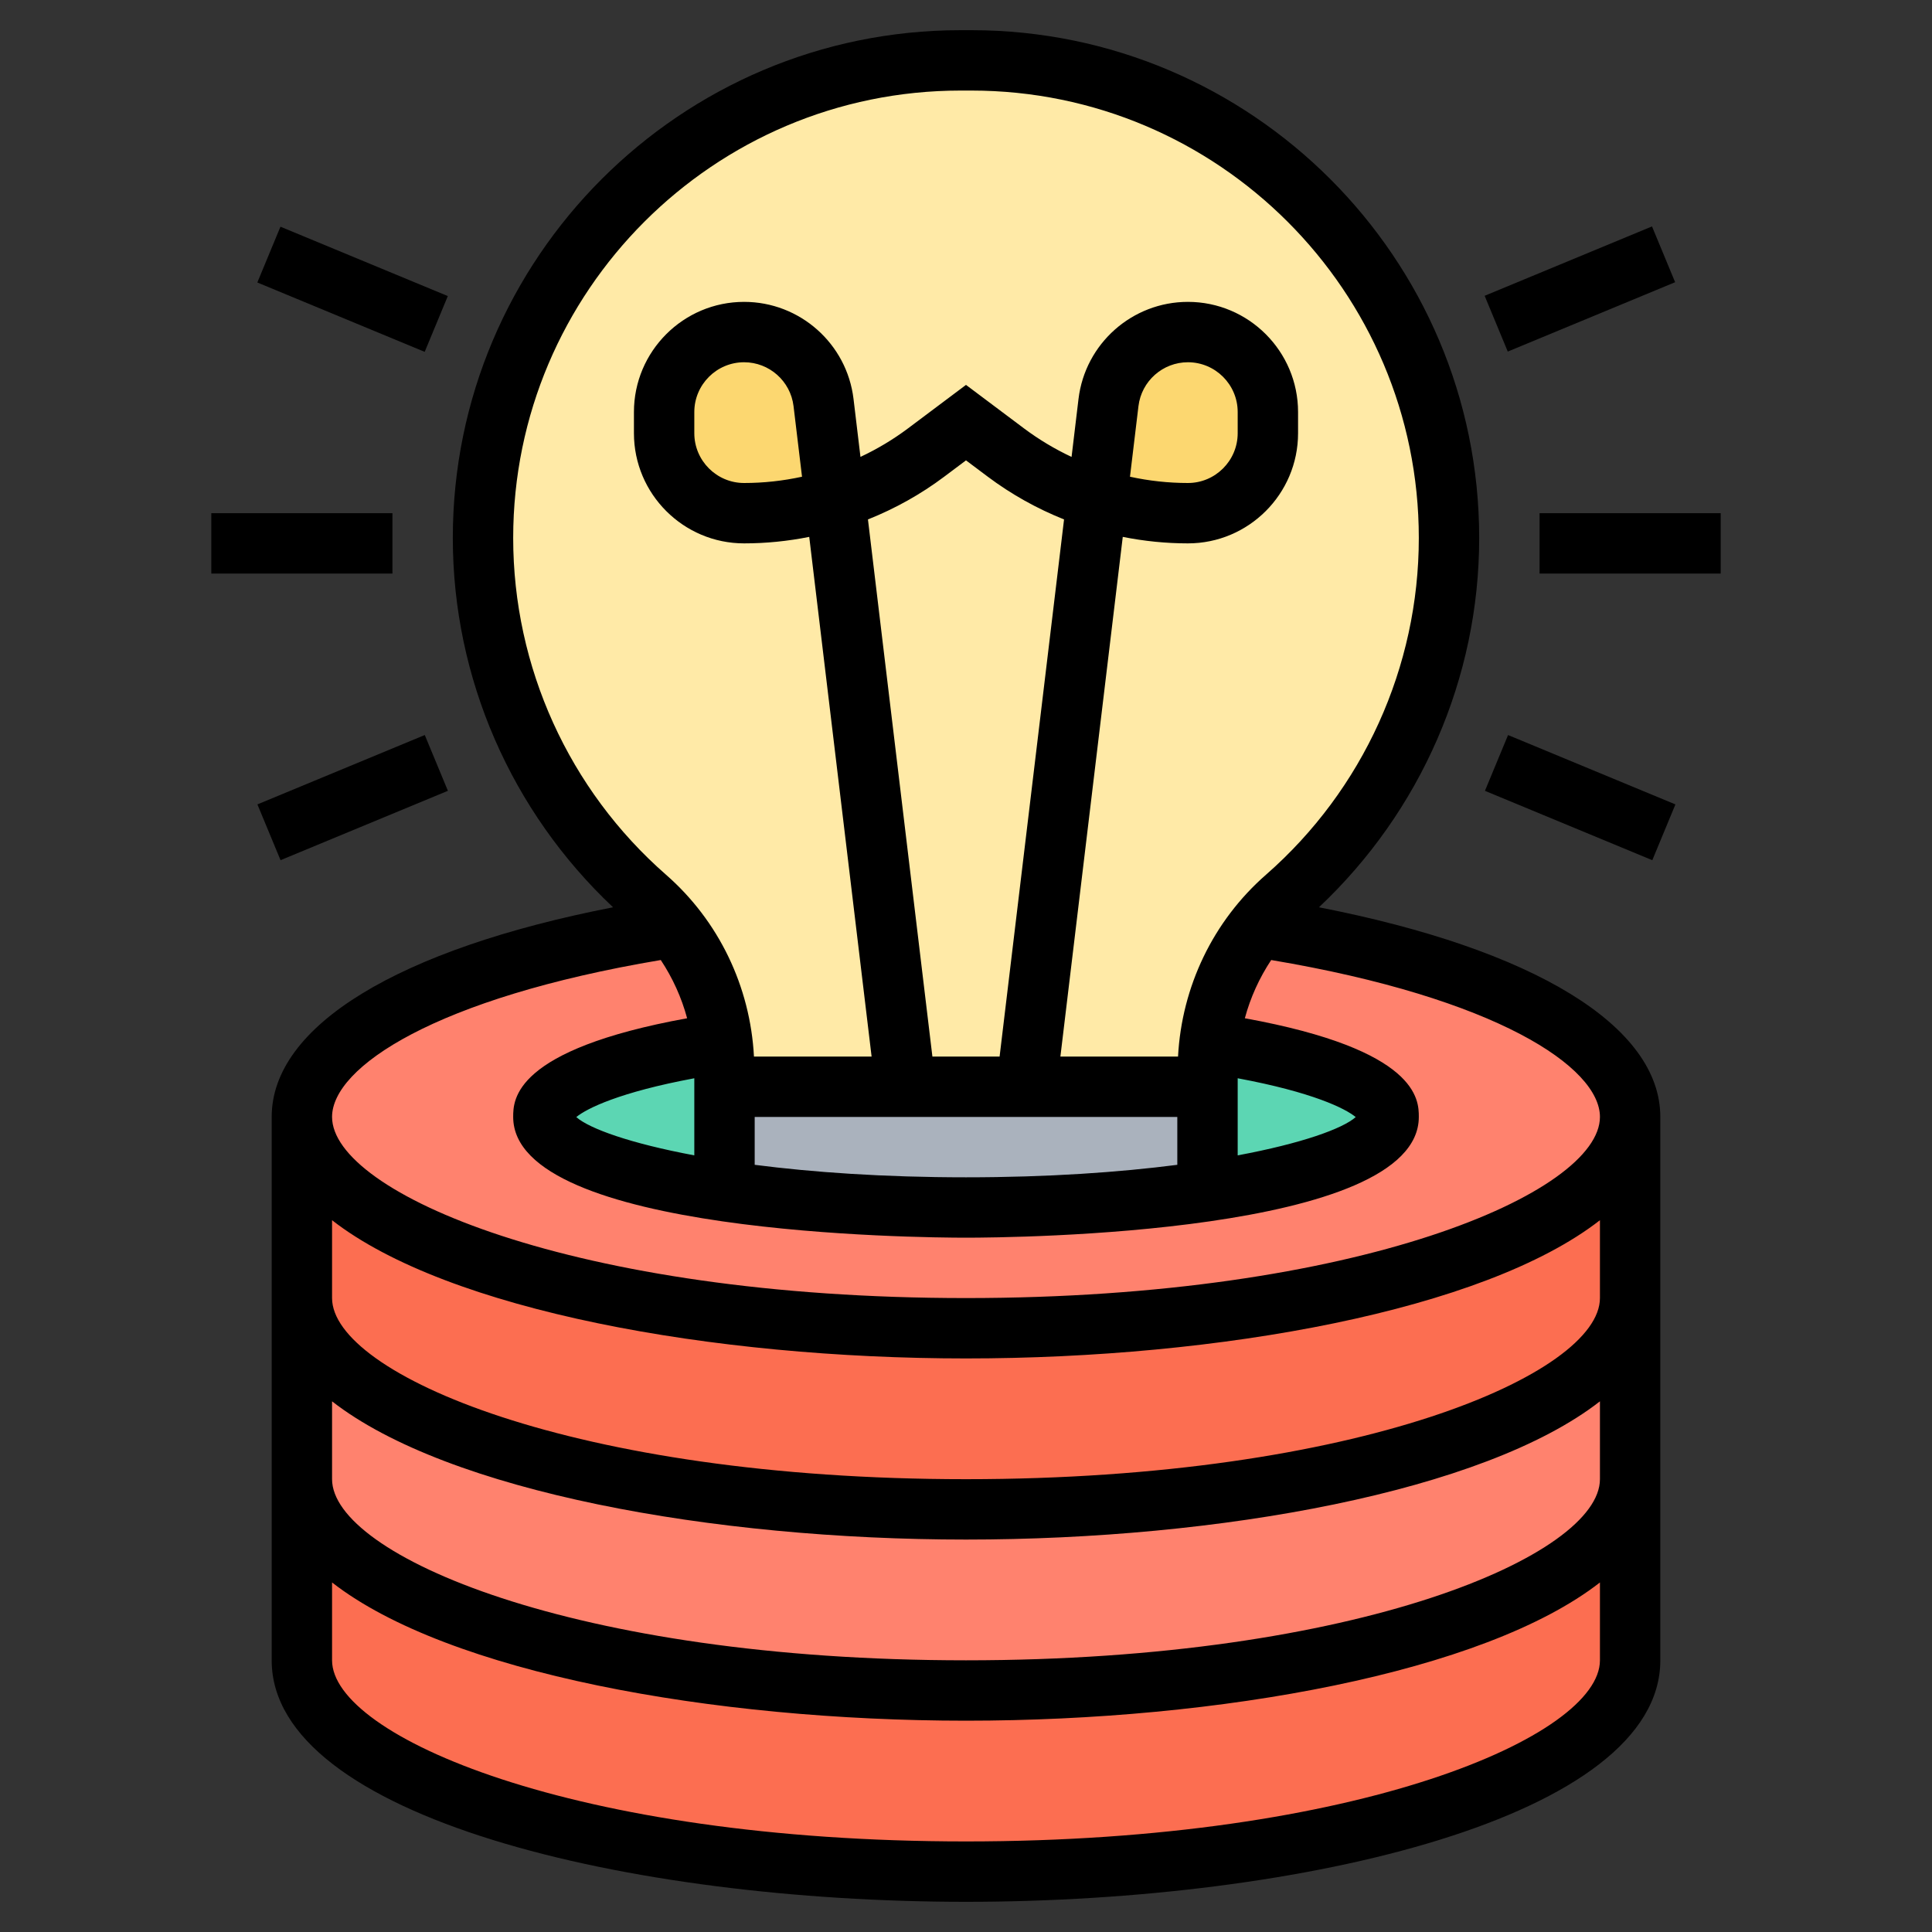 <svg id="Layer_5" enable-background="new 0 0 64 64" height="512" viewBox="0 0 64 64" width="512" xmlns="http://www.w3.org/2000/svg"><rect x="0" y="0" width="64" height="64" fill="#333333" stroke="none"/><g><g><g><path d="m54 49v6c0 3.87-9.85 7-22 7s-22-3.13-22-7v-6c0 3.87 9.85 7 22 7s22-3.13 22-7z" fill="#fc6e51"/></g><g><path d="m54 43v6c0 3.87-9.85 7-22 7s-22-3.13-22-7v-6c0 3.87 9.85 7 22 7s22-3.13 22-7z" fill="#ff826e"/></g><g><path d="m54 37v6c0 3.87-9.85 7-22 7s-22-3.13-22-7v-6c0 3.87 9.85 7 22 7s22-3.13 22-7z" fill="#fc6e51"/></g><g><path d="m41.67 30.71c7.3 1.14 12.33 3.53 12.33 6.29 0 3.87-9.85 7-22 7s-22-3.13-22-7c0-2.76 5.03-5.15 12.33-6.29.89 1.1 1.45 2.43 1.62 3.84-3.6.54-5.95 1.44-5.95 2.45 0 1.02 2.37 1.92 6 2.46 2.27.34 5.03.54 8 .54s5.73-.2 8-.54c3.63-.54 6-1.44 6-2.46 0-1.01-2.35-1.91-5.95-2.45.1-.78.31-1.54.63-2.24.26-.57.59-1.11.99-1.6z" fill="#ff826e"/></g><g><path d="m24 36v3.46c-3.63-.54-6-1.44-6-2.46 0-1.01 2.35-1.91 5.95-2.45.03.3.05.6.05.9z" fill="#5cd6b3"/></g><g><path d="m40.05 34.55c3.6.54 5.95 1.44 5.95 2.45 0 1.02-2.37 1.92-6 2.46v-3.46-.55c0-.3.02-.6.05-.9z" fill="#5cd6b3"/></g><g><path d="m40 36v3.46c-2.27.34-5.03.54-8 .54s-5.73-.2-8-.54v-3.46h6 4z" fill="#aab2bd"/></g><g><path d="m32.18 2h-.36c-4.37 0-8.32 1.77-11.19 4.63-2.86 2.87-4.63 6.82-4.63 11.19 0 2.28.49 4.5 1.41 6.54.93 2.03 2.27 3.86 3.99 5.37.34.3.66.63.93.98.89 1.1 1.45 2.43 1.62 3.84.03.3.05.6.05.9v.55h6 4 6v-.55c0-.3.02-.6.05-.9.1-.78.31-1.54.63-2.24.26-.57.59-1.11.99-1.6.27-.35.59-.68.93-.98 1.72-1.51 3.06-3.34 3.99-5.37.92-2.04 1.41-4.26 1.41-6.54 0-8.74-7.08-15.82-15.82-15.82z" fill="#ffeaa7"/></g><g><path d="m27.28 13.33.38 3.2c-.97.31-1.98.47-3.01.47-1.46 0-2.65-1.19-2.65-2.65v-.7c0-.73.3-1.39.78-1.87s1.14-.78 1.87-.78c1.34 0 2.47 1 2.63 2.33z" fill="#fcd770"/></g><g><path d="m42 13.65v.7c0 .73-.3 1.39-.78 1.87s-1.14.78-1.87.78c-1.03 0-2.04-.16-3.01-.47l.38-3.2c.08-.67.4-1.25.87-1.66.47-.42 1.09-.67 1.76-.67 1.46 0 2.65 1.19 2.65 2.65z" fill="#fcd770"/></g></g><g><path d="m43.692 30.055c3.37-3.173 5.308-7.588 5.308-12.234 0-9.275-7.546-16.821-16.821-16.821h-.357c-9.276 0-16.822 7.546-16.822 16.821 0 4.646 1.938 9.061 5.308 12.234-7.116 1.388-11.308 3.931-11.308 6.945v18c0 5.196 11.851 8 23 8s23-2.804 23-8v-18c0-3.014-4.192-5.557-11.308-6.945zm-26.692-12.234c0-8.173 6.648-14.821 14.821-14.821h.357c8.174 0 14.822 6.648 14.822 14.821 0 4.273-1.845 8.339-5.061 11.154-1.754 1.534-2.793 3.711-2.915 6.025h-3.897l2.066-17.215c.709.142 1.432.215 2.158.215 2.012 0 3.649-1.637 3.649-3.649v-.701c0-2.013-1.637-3.65-3.649-3.65-1.846 0-3.403 1.382-3.624 3.215l-.23 1.921c-.555-.26-1.084-.577-1.577-.946l-1.92-1.44-1.919 1.439c-.492.369-1.022.686-1.577.946l-.23-1.921c-.221-1.832-1.779-3.214-3.625-3.214-2.012 0-3.649 1.637-3.649 3.649v.701c0 2.013 1.637 3.65 3.649 3.65.726 0 1.448-.073 2.158-.215l2.066 17.215h-3.897c-.122-2.315-1.161-4.492-2.915-6.025-3.216-2.815-5.061-6.881-5.061-11.154zm6 20.452c-2.129-.398-3.476-.886-3.91-1.268.347-.287 1.433-.825 3.91-1.286zm2-1.273h14v1.586c-1.927.248-4.276.414-7 .414s-5.073-.166-7-.414zm5.887-2-2.135-17.793c.899-.359 1.752-.834 2.528-1.417l.72-.54.72.54c.776.582 1.629 1.058 2.528 1.417l-2.135 17.793zm10.113.719c2.477.461 3.563.999 3.91 1.286-.434.383-1.781.871-3.91 1.268zm-3.568-19.927.281-2.339c.1-.828.804-1.453 1.638-1.453.909 0 1.649.74 1.649 1.649v.701c0 .91-.74 1.65-1.649 1.65-.646 0-1.29-.071-1.919-.208zm-10.864 0c-.63.137-1.273.208-1.919.208-.909 0-1.649-.74-1.649-1.649v-.701c0-.91.74-1.65 1.649-1.65.834 0 1.538.625 1.638 1.453zm5.432 45.208c-13.011 0-21-3.495-21-6v-2.579c3.841 2.994 12.618 4.579 21 4.579s17.159-1.585 21-4.579v2.579c0 2.505-7.989 6-21 6zm0-6c-13.011 0-21-3.495-21-6v-2.579c3.841 2.994 12.618 4.579 21 4.579s17.159-1.585 21-4.579v2.579c0 2.505-7.989 6-21 6zm0-6c-13.011 0-21-3.495-21-6v-2.579c3.841 2.994 12.618 4.579 21 4.579s17.159-1.585 21-4.579v2.579c0 2.505-7.989 6-21 6zm0-6c-13.011 0-21-3.495-21-6 0-1.646 3.421-3.943 10.889-5.198.393.592.688 1.243.873 1.929-5.753 1.046-5.762 2.704-5.762 3.269 0 3.888 13.465 4 15 4s15-.112 15-4c0-.565-.009-2.223-5.763-3.269.185-.687.48-1.337.873-1.929 7.469 1.255 10.89 3.552 10.89 5.198 0 2.505-7.989 6-21 6z"/><path d="m51 17h6v2h-6z"/><path d="m49.325 8.581h6v2h-6z" transform="matrix(.924 -.383 .383 .924 .318 20.761)"/><path d="m10.675 6.581h2v6h-2z" transform="matrix(.383 -.924 .924 .383 -1.645 16.701)"/><path d="m7 17h6v2h-6z"/><path d="m8.675 25.419h6v2h-6z" transform="matrix(.924 -.383 .383 .924 -9.224 6.482)"/><path d="m51.325 23.419h2v6h-2z" transform="matrix(.383 -.924 .924 .383 7.894 64.652)"/></g></g></svg>